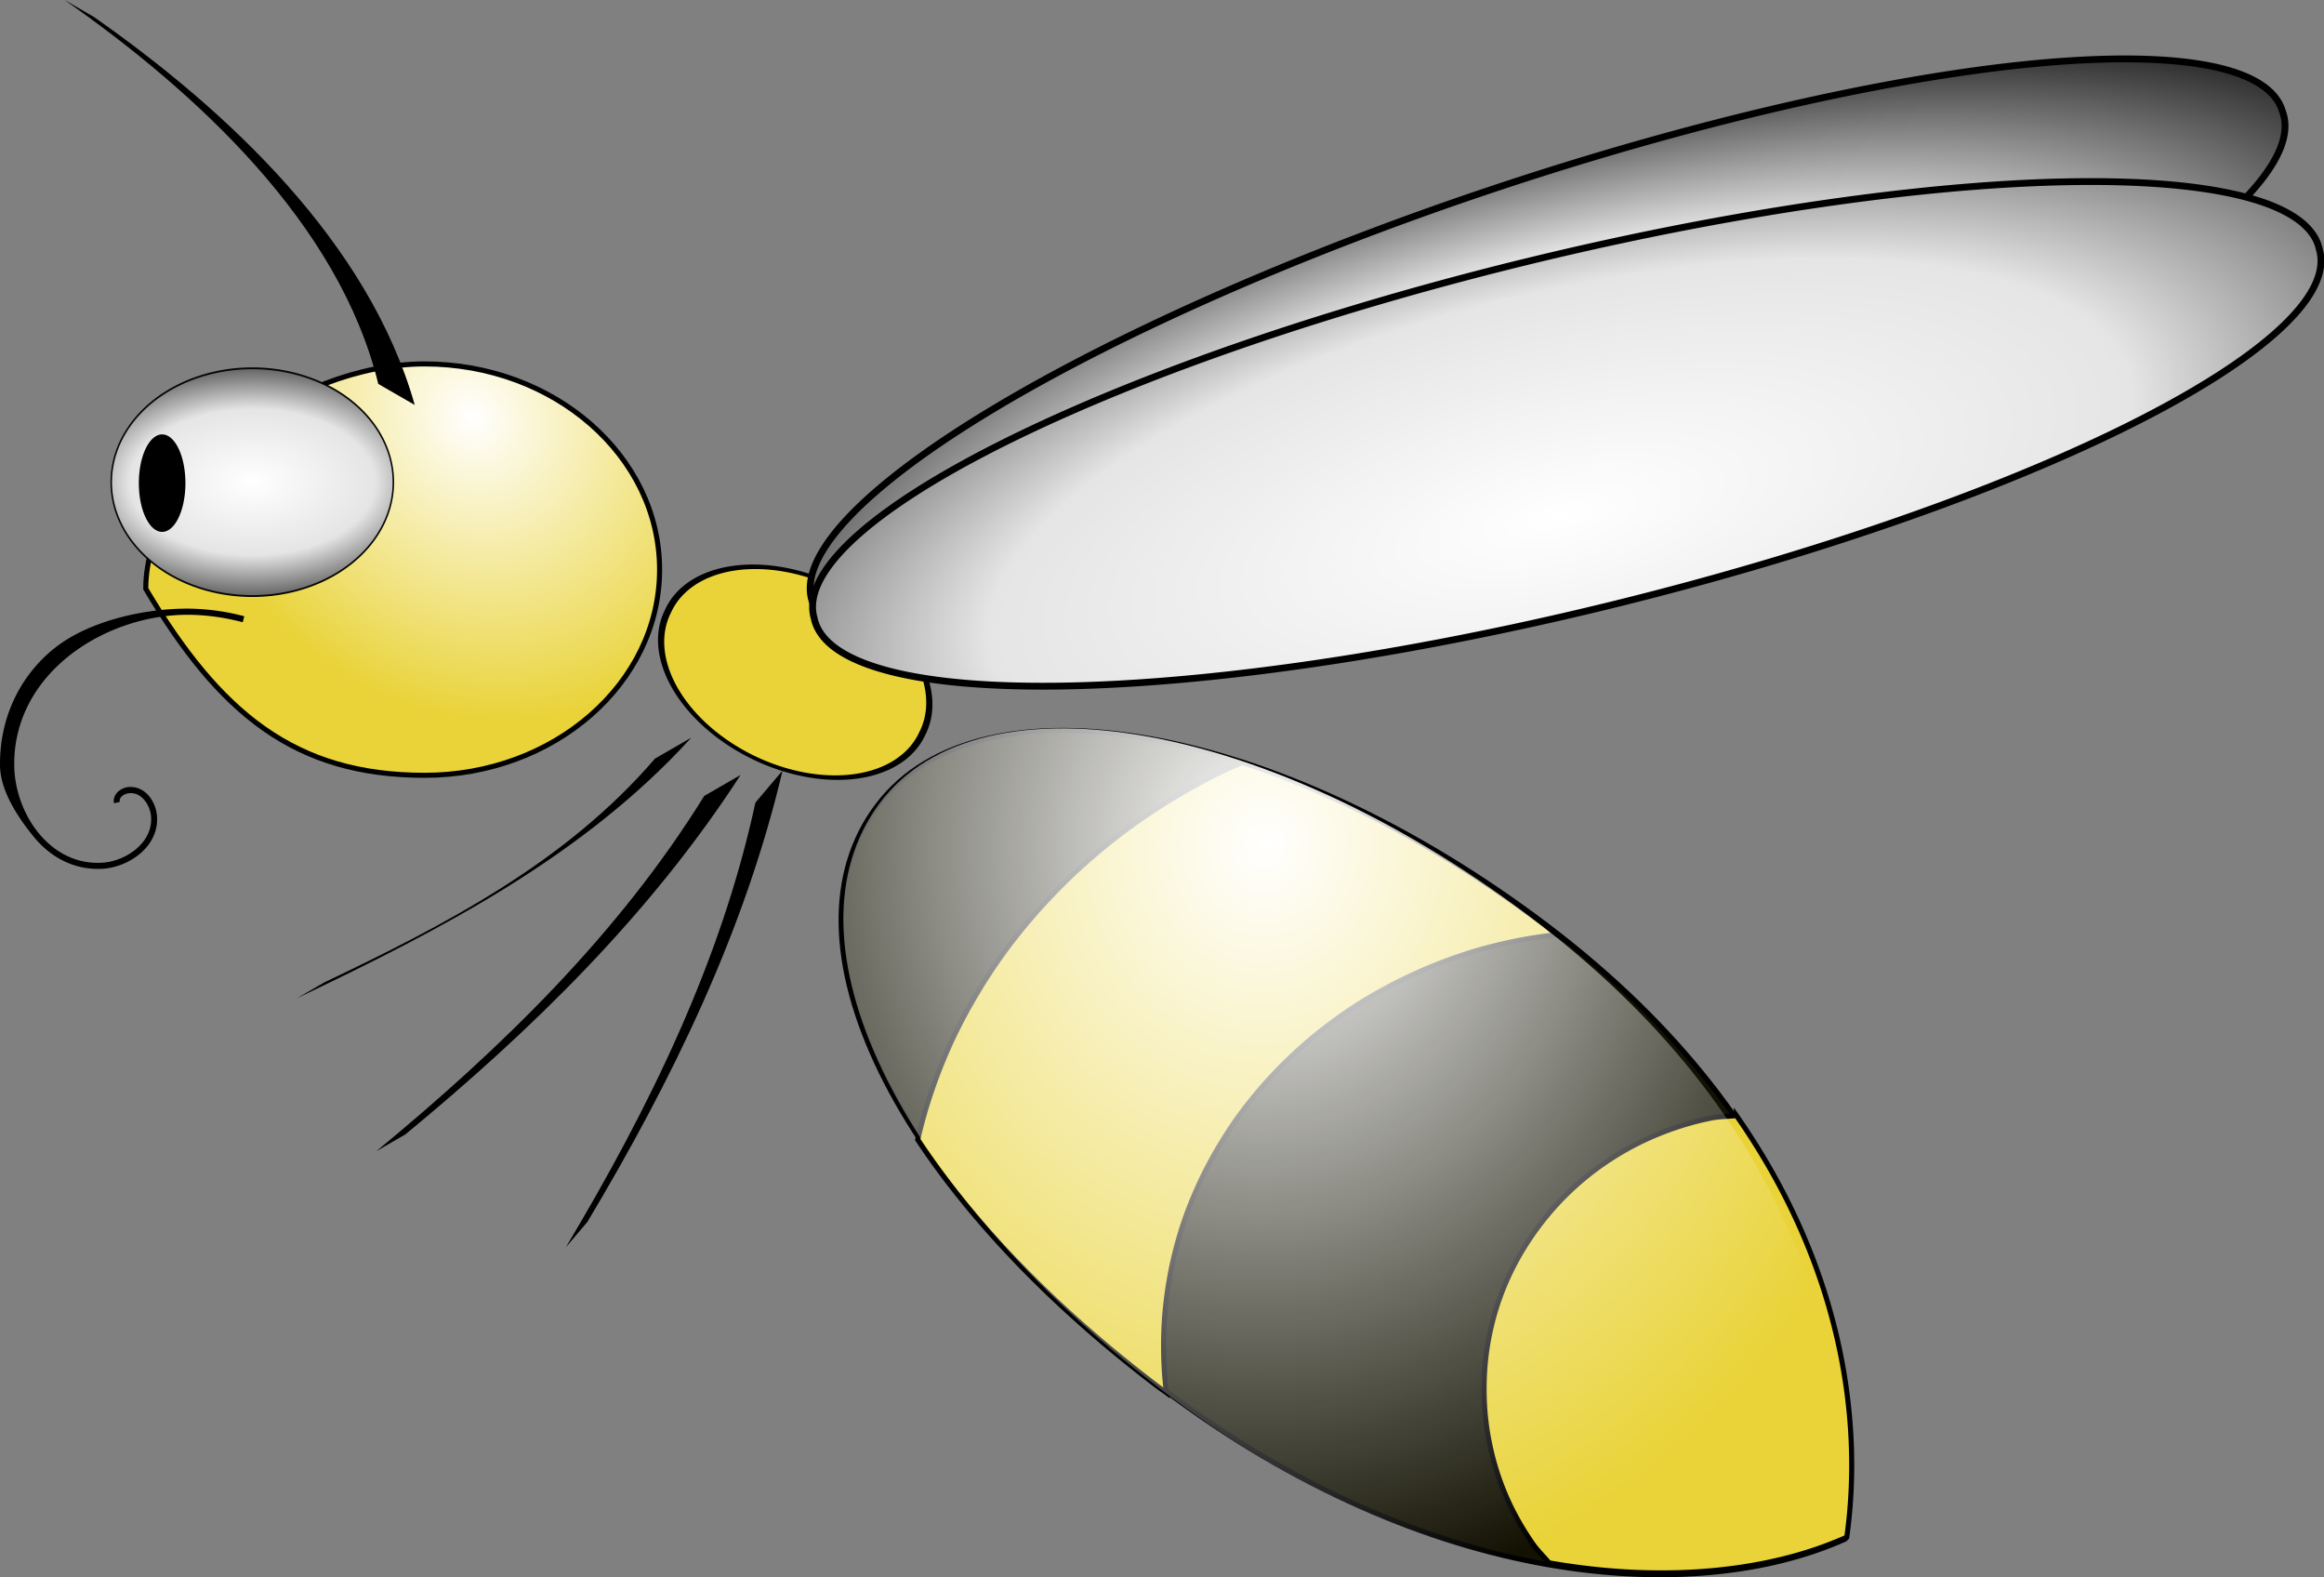 <svg xmlns="http://www.w3.org/2000/svg" xmlns:xlink="http://www.w3.org/1999/xlink" viewBox="0 0 382.49 259.52" version="1.0"><rect x="0" y="0" width="382.49" height="259.52" fill="#808080" stroke="none"/><defs><radialGradient id="c" xlink:href="#a" gradientUnits="userSpaceOnUse" cy="233.68" cx="247.38" gradientTransform="matrix(1.719 0 0 .87 -177.82 30.328)" r="80.711"/><radialGradient id="d" xlink:href="#a" gradientUnits="userSpaceOnUse" cy="249.07" cx="332.84" gradientTransform="matrix(1.3 .074 -.026 .453 -94.986 102.95)" r="128.09"/><radialGradient id="e" xlink:href="#a" gradientUnits="userSpaceOnUse" cy="249.07" cx="332.84" gradientTransform="matrix(1.506 .002 -.001 .573 -169.57 97.229)" r="128.09"/><radialGradient id="f" gradientUnits="userSpaceOnUse" cy="351.51" cx="265.81" gradientTransform="matrix(-.111 1.509 -1.345 -.102 774.29 -57.376)" r="83.456"><stop offset="0" stop-color="#fff"/><stop offset="1" stop-color="#fff" stop-opacity="0"/></radialGradient><radialGradient id="b" gradientUnits="userSpaceOnUse" cy="275.45" cx="131.78" gradientTransform="matrix(-.87 .655 -.734 -.976 458.46 420.12)" r="42.699"><stop offset="0" stop-color="#fff"/><stop offset="1" stop-color="#e9d338"/></radialGradient><linearGradient id="a"><stop offset="0" stop-color="#fff"/><stop offset=".5" stop-color="#e5e5e5"/><stop offset="1"/></linearGradient></defs><path d="M172.44 262.69c0 18.68-17.33 33.84-38.68 33.84s-33.72-10.2-45.887-30.69c0-18.68 24.537-37 45.887-37s38.68 15.17 38.68 33.85z" fill-rule="evenodd" stroke="#000" stroke-width=".832" fill="url(#b)" transform="translate(-63.883 -168.96)"/><path d="M315.87 324.73a17.727 20.145 0 11-35.45 0 17.727 20.145 0 1135.45 0z" transform="matrix(1.181 .567 -.331 .689 -113.744 -282.18)" fill-rule="evenodd" stroke="#000" stroke-width=".831" fill="#e9d338"/><path d="M23.11 140.41c1.772-1.52 2.95-3.67 2.72-6.23-.105-1.18-.607-2.43-1.437-3.35-.831-.91-2.034-1.5-3.406-1.31-.587.09-1.165.36-1.619.8-.453.44-.764 1.12-.612 1.84l.957-.21c-.075-.36.063-.66.341-.93s.709-.43 1.071-.49c1.015-.14 1.857.25 2.522.98s1.121 1.8 1.206 2.75c.198 2.21-.811 4.03-2.395 5.39s-3.749 2.22-5.785 2.31c-4.264.2-7.808-1.81-10.32-4.89-2.512-3.07-3.964-7.2-4.011-11.12-.089-7.58 3.633-13.81 9.163-18.15 5.53-4.33 12.861-6.76 19.859-6.64 2.892.05 5.783.48 8.583 1.22l.26-.98a37.024 37.024 0 00-8.825-1.25c-7.239-.12-16.555 1.91-22.281 6.4-5.725 4.49-9.192 11.49-9.099 19.41.049 4.15 2.901 8.48 5.569 11.74 2.669 3.27 6.548 5.47 11.153 5.26 2.271-.11 4.615-1.03 6.386-2.55z" fill-rule="evenodd"/><path d="M327.15 233.68a79.773 54.794 0 11-159.55 0 79.773 54.794 0 11159.55 0z" transform="matrix(.291 0 0 .342 -30.462 -.58)" fill-rule="evenodd" stroke="#050505" stroke-width=".872" fill="url(#c)"/><path d="M463.24 227.73a127.53 28.84 0 11-255.05 0 127.53 28.84 0 11255.05 0z" transform="rotate(-18.498 -223.568 391.976)" fill-rule="evenodd" stroke="#000" stroke-width="1.122" fill="url(#d)"/><path d="M463.24 227.73a127.53 28.84 0 11-255.05 0 127.53 28.84 0 11255.05 0z" transform="rotate(-13.747 -351.683 472.473)" fill-rule="evenodd" stroke="#000" stroke-width="1.122" fill="url(#e)"/><path d="M79.309 178.16a7.21 7.21 0 11-14.42 0 7.21 7.21 0 1114.42 0z" transform="matrix(.478 0 0 1 -7.779 -98.663)" fill-rule="evenodd" stroke="#000" stroke-width="1.623"/><path d="M68.257 66.63c-7.54-26.71-30.82-48.45-52.799-63.84L10.627 0c21.469 15.03 45.17 36.64 51.63 63.17l6 3.46zM113.777 121.37c-17.8 19.57-41.34 31.65-64.93 42.89l4.54-2.62c20.01-9.54 39.72-19.74 54.41-36.82l5.98-3.45zM121.887 127.51c-14.77 22.84-34.3 41.95-55.19 59.16l-4.76 2.75c20.54-16.92 39.86-35.7 53.97-58.46l5.98-3.45zM128.797 126.79c-6.24 26.48-18.22 51.03-32.12 74.26l-3.56 4.19c13.67-22.84 25.56-47.01 31.21-73.18l4.47-5.27z"/><g fill-rule="evenodd"><path d="M303.688 253.238c-24.59 11.06-68.589 8.44-112.54-24.89-43.943-33.325-63.614-73.533-46.683-95.859 16.937-22.334 66.343-13.406 110.286 19.919 43.95 33.33 52.81 73.083 48.937 100.83z" stroke="#000" stroke-width=".832" fill="#121102"/><path d="M285.787 183.56c-1.37.15-2.79.14-4.12.4-3.05.61-5.98 1.51-8.78 2.66a46.494 46.494 0 00-7.97 4.19c-2.5 1.63-4.82 3.5-6.94 5.56s-4.03 4.33-5.72 6.75c-1.68 2.42-3.16 5-4.34 7.72-1.19 2.72-2.1 5.57-2.72 8.53-.63 2.96-.94 6.05-.94 9.19s.31 6.19.94 9.15c.62 2.97 1.53 5.84 2.72 8.57 1.18 2.72 2.66 5.29 4.34 7.72.79 1.13 1.8 2.09 2.69 3.15 19.55 3.43 36.71 1.31 49-4.22 2.7-19.36-.85-44.57-18.16-69.37zM204.477 125.46c-1.09.49-2.22.92-3.28 1.44-2.83 1.38-5.56 2.88-8.22 4.5s-5.25 3.35-7.72 5.18a97.496 97.496 0 00-7.09 5.82c-2.26 2.03-4.4 4.18-6.44 6.4-2.04 2.23-3.98 4.54-5.78 6.94s-3.46 4.88-5 7.44a87.466 87.466 0 00-4.22 7.87c-1.26 2.7-2.37 5.46-3.34 8.28-.93 2.68-1.7 5.41-2.35 8.19 9.03 13.61 22.41 27.64 39.53 40.63.48.36.96.67 1.44 1.03-.03-.27-.09-.52-.12-.78-.26-2.3-.38-4.62-.38-6.97 0-2.36.12-4.68.38-6.97.25-2.29.63-4.56 1.12-6.78.5-2.22 1.09-4.4 1.81-6.53.73-2.14 1.57-4.21 2.5-6.25.94-2.04 1.99-4.04 3.13-5.97 1.14-1.94 2.36-3.81 3.69-5.63 1.33-1.81 2.77-3.56 4.28-5.25 1.51-1.68 3.1-3.3 4.78-4.84 1.67-1.54 3.42-3.02 5.25-4.41s3.72-2.71 5.69-3.94a79.963 79.963 0 0112.59-6.28c2.21-.86 4.46-1.64 6.78-2.31 2.32-.66 4.69-1.2 7.1-1.66 1.82-.34 3.69-.59 5.56-.81-.68-.53-1.28-1.06-1.97-1.59-16.48-12.5-33.7-21.48-49.72-26.75z" stroke="#000" stroke-width=".832" fill="#e9d338"/><path d="M365.76 422.35c-24.27 11.11-67.69 8.48-111.05-24.97-43.37-33.45-62.78-73.82-46.07-96.23s65.46-13.45 108.83 20.01c43.36 33.45 52.1 73.35 48.29 101.19z" fill="url(#f)" transform="translate(-63.883 -168.96)"/></g></svg>